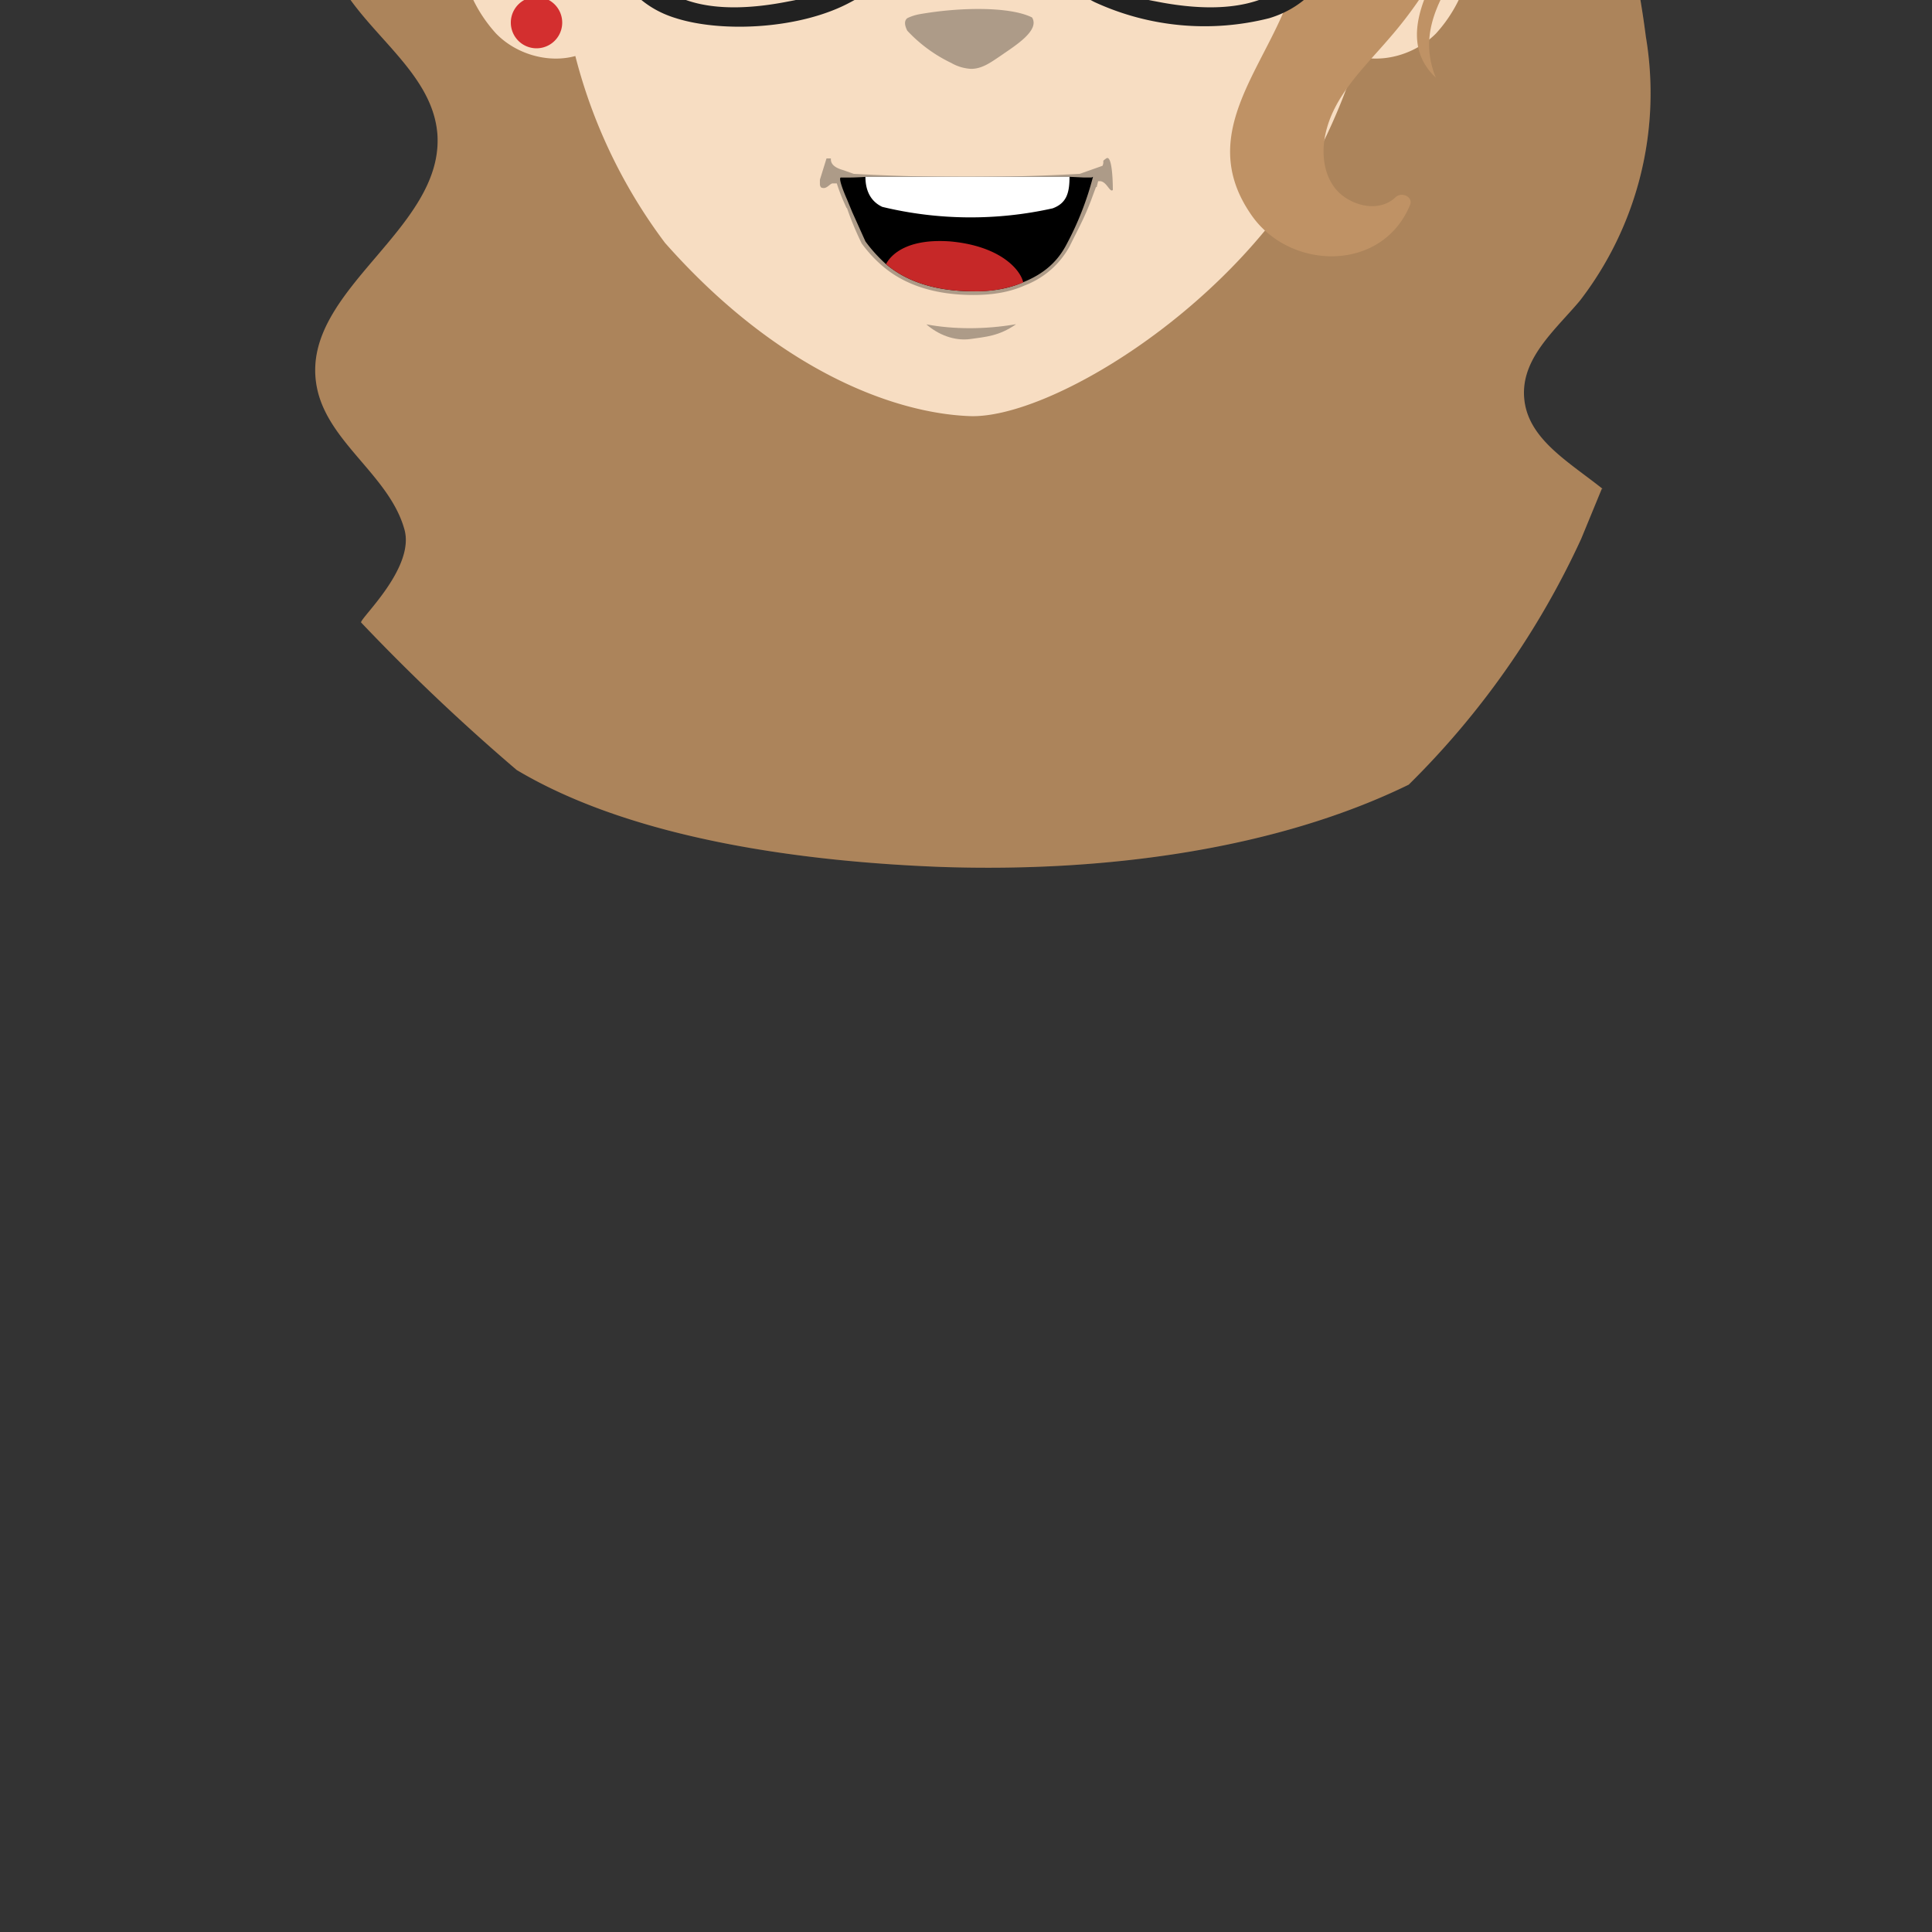 <?xml version="1.0" encoding="UTF-8"?> <svg xmlns="http://www.w3.org/2000/svg" width="1000" height="1000" viewBox="0 0 1000 1000" style="width: 100%; height: 100%; transform: translateY(60%) scale(3.8); transform-origin: 50% 50% 0px;"><rect x="0" y="0" width="1000" height="1000" fill="#333333" stroke="none"/><g class="layer-head_human_hair_back" transform="translate(387 226)"><g class="opt-a" transform="translate(24 33)"><path fill="#BF9265" d="M175.6 176l-2.8 6.8a113.7 113.7 0 0 1-23.5 33.5c-17.8 8.7-41 12-63.9 11.2-18-.7-41.5-3.6-57.6-13.2a279 279 0 0 1-21.2-20.1c0-.7 7.4-7.5 5.9-12.7-2.1-7.5-10.8-12-12-19.8-2-12.8 17.4-21 16.5-34-.6-7.8-8.3-12.8-12.6-19.4C-1.9 98.7-.5 86 3 75l.1-.4a115 115 0 0 1 47.4-62.2c9-5.7 19-10.2 29.5-11.6 10.6-1.3 21.8.7 30.4 7 11.5-7.4 23.2.3 26 3a115 115 0 0 1 24 38.8c3.6 8.7 7 17.7 10.8 26.7 5 11.7 8.8 25.5 10.4 38.1a46.3 46.3 0 0 1-9 36c-3.2 3.8-7.6 7.5-7.6 12.5 0 6 5.8 9.2 10.7 13.1" class="c1"></path><path fill="#000" d="M175.6 176l-2.8 6.8a113.7 113.7 0 0 1-23.5 33.5c-17.8 8.7-41 12-63.9 11.2-18-.7-41.5-3.6-57.6-13.2a279 279 0 0 1-21.2-20.1c0-.7 7.4-7.5 5.9-12.7-2.1-7.5-10.8-12-12-19.8-2-12.8 17.4-21 16.5-34-.6-7.8-8.3-12.8-12.6-19.4C-1.9 98.7-.5 86 3 75l.1-.4a115 115 0 0 1 47.4-62.2c9-5.7 19-10.2 29.5-11.6 10.6-1.3 21.8.7 30.4 7 11.5-7.4 23.2.3 26 3a115 115 0 0 1 24 38.8c3.6 8.7 7 17.7 10.8 26.7 5 11.7 8.8 25.5 10.4 38.1a46.3 46.3 0 0 1-9 36c-3.2 3.8-7.6 7.5-7.6 12.5 0 6 5.8 9.2 10.7 13.1" class="b15" opacity=".1"></path></g></g><g class="layer-head_human_skin" transform="translate(431 270)"><g class="opt-a"><path fill="#F7DDC2" d="M116 120.9c-11.9 20.3-36 34.6-46.5 34.2-10.5-.4-26.3-6.4-41.5-23.6a72 72 0 0 1-12.9-28.4 155 155 0 0 1-4.7-50.7C16.2 11.9 36 6.4 64.7 1.6c28.6-4.7 58.5 12 61.5 30.1 2 13 3.3 41-1.5 64.7A81.5 81.5 0 0 1 116 121z" class="c1"></path><path fill="#F7DDC2" d="M11.7 76.2c-3.1-1.2-6.7.3-8.8 3A16 16 0 0 0 0 88.6 19.3 19.3 0 0 0 5 103c3.6 3.7 10 4.7 14 1.4l-7.3-28.2m114.5 0c3.1-1.2 6.8.3 8.8 3a16 16 0 0 1 3 9.4 19.3 19.3 0 0 1-5 14.4c-3.7 3.7-10 4.7-14 1.4l7.2-28.2" class="c1"></path><path fill="#000" fill-opacity=".3" d="M63 100.3c-.7.1-1.4.3-2 .6-.5.4-.3 1.1 0 1.7a20 20 0 0 0 6 4.4 6 6 0 0 0 2.7.8c1.5 0 2.7-.9 3.9-1.7 2-1.4 5.5-3.5 4.4-5.3-3-1.5-9.7-1.4-15-.5z" class="b30"></path></g></g><g class="layer-head_human_mouth" transform="translate(476 382)"><g class="opt-laugh" transform="translate(4 7.3)"><g fill="#000" fill-opacity=".3" class="human-mouth-chin" transform="translate(13.8 22.4)"><path d="M13 .9c-2.3 1.6-4.1 1.7-6.2 2-2.2.3-4.4-.6-6-2 3.7.7 8 .7 12.1 0z" class="b30"></path></g><path fill="#000" fill-opacity=".3" fill-rule="nonzero" d="M4.3 6.1l.3 1L5 8l1.7 3.8c.7 1.1 1.7 2.2 2.8 3 2.8 2.4 6.6 3.6 11.6 3.6 2.4 0 4.6-.4 6.5-1.2 2.7-1.1 4.5-2.7 5.7-5 1.5-3 1.9-3.7 2.7-6l1-2.4-4.5.7c-6 .5-7.9.4-13.2.4l-5.1-.1C9 4.7 6 4.1 3.6 3.7c.1.5.3 1.7.7 2.4zm33.4-1.5L37 6.5c-.9 2.3-1.3 3-2.9 6.2A11.7 11.7 0 0 1 28 18c-2 .9-4.3 1.3-7 1.3-5.1 0-9.2-1.3-12.2-3.8-1.2-1-2.1-2-3-3.2a42.1 42.1 0 0 1-2-4.8l-.1-.1-.4-.9a25.1 25.1 0 0 1-.9-2.4h-.6c-.4.1-.8.8-1.4.6-.2 0-.3-.3-.3-.5v-.6L1 .7h.6c-.1 1 1 1.4 1.7 1.6l1.4.5a278.5 278.5 0 0 0 30.8 0l3.1-1.1c.3-.8-.2-.5.5-1S40 3 40 5c-.4.4-.8-1.1-1.7-1.2H38l-.2.8z" class="b30"></path><path fill="#000" d="M37.3 3.2a41.6 41.6 0 0 1-3.6 9.2c-1.2 2.3-3 4-6 5.2-1.8.8-4 1.2-6.6 1.2-5.6 0-9.4-1.5-12-3.7-1.1-1-2-2-2.8-3.1L4.5 8l-.7-1.7c-.4-.9-1.3-3.1-.8-3a36.4 36.4 0 0 0 3.5-.1H34l2.1.1h1z" class="b"></path><path fill="#FFF" d="M31.8 7.5c1.9-.7 2.3-2.1 2.3-4.3H6.3c0 2 .8 3.4 2.3 4.1a51.3 51.3 0 0 0 23.2.2l-12-2.6" class="w"></path><path fill="#C62828" d="M9.1 15.1c2.6 2.2 6.4 3.7 12 3.7a17 17 0 0 0 6.7-1.2c-.4-1.8-3.2-5-10-5.6-7.2-.5-8.6 3-8.7 3.1" class="ccc"></path></g></g><g class="layer-head_human_eyes" transform="translate(449 335)"><g class="opt-male" transform="translate(9)"><g class="human-eye-male"><path fill="#FFF" d="M20 4.3c3.6.8 6.6 2.9 7.8 6.6.8 2.2 0 10-3.3 13a10 10 0 0 1-5.2 2.6c-3.3.4-8.5.6-11.2-1.7-2.4-2-3.8-5-4.2-8-.3-2.5-.6-5 .6-7.2C6.5 5.9 11 4.5 15 3.5l4.9.8" class="w"></path><path fill="#6D8E9E" d="M9.8 21.2a10.4 10.4 0 0 1-.6-11.8c.9-1.3 2-2.5 3.6-3.2a7 7 0 0 1 5-.4c2.7.8 4 3.4 4.6 5.8.9 3.8.2 8.3-3.2 10.9a7 7 0 0 1-5.1 1.5 7 7 0 0 1-4.3-2.8z" class="c1"></path><path fill="#110A6E" d="M2.3 14.1c.9-3.8 3.3-6.8 8.5-9C13.9 3.6 18 3.6 21.3 5c2.1.8 4.4 3.2 5.7 6.5.4 1 1.5.9 1.7.2-.4-6.4-6.2-10-10.1-11-6-1.2-12.7 1.3-16.3 7a10 10 0 0 0-1.7 5c0 1.8 1.5 2.4 1.7 1.4" class="c2"></path></g><g class="human-eye-male" transform="matrix(-1 0 0 1 84 0)"><path fill="#FFF" d="M20 4.3c3.6.8 6.6 2.9 7.8 6.6.8 2.2 0 10-3.3 13a10 10 0 0 1-5.2 2.6c-3.3.4-8.5.6-11.2-1.7-2.4-2-3.8-5-4.2-8-.3-2.5-.6-5 .6-7.2C6.5 5.9 11 4.5 15 3.5l4.9.8" class="w"></path><path fill="#6D8E9E" d="M9.8 21.2a10.4 10.4 0 0 1-.6-11.8c.9-1.3 2-2.5 3.6-3.2a7 7 0 0 1 5-.4c2.7.8 4 3.4 4.6 5.8.9 3.8.2 8.3-3.2 10.9a7 7 0 0 1-5.1 1.5 7 7 0 0 1-4.3-2.8z" class="c1"></path><path fill="#110A6E" d="M2.3 14.1c.9-3.8 3.3-6.8 8.5-9C13.9 3.6 18 3.6 21.3 5c2.1.8 4.4 3.2 5.7 6.5.4 1 1.5.9 1.7.2-.4-6.4-6.2-10-10.1-11-6-1.2-12.7 1.3-16.3 7a10 10 0 0 0-1.7 5c0 1.8 1.5 2.4 1.7 1.4" class="c2"></path></g></g></g><g class="layer-head_human_eyebrows" transform="translate(451 318)"><g fill="#3E2723" class="opt-a" transform="translate(6 5)"><g class="human-eyebrow-a"><path d="M.3 7C9.1 4.6 17 3.7 26 3.2A19.7 19.7 0 0 0 .4 7" class="c1" fill="#C2997C"></path></g><g class="human-eyebrow-a" transform="matrix(-1 0 0 1 87 0)"><path d="M.3 7C9.1 4.6 17 3.7 26 3.2A19.7 19.7 0 0 0 .4 7" class="c1" fill="#C2997C"></path></g></g></g><g class="layer-head_human_hair" transform="translate(353 132)"><g fill="#3F312E" class="opt-au" transform="translate(73 122.6)"><path d="M133.6 31.1zm-32.5 53.6c-3.4-3.1-6.5-6.5-9.5-10l-1.1-1.2-2.9-3.2-1.5-1.7 5.7 4.6 1.4 1.2a120 120 0 0 1 17.9 17l-2-1c-3-1.4-5.5-3.3-8-5.7zM141.4 43c-3.2-8.1-6.3-17-11.8-24a27.3 27.3 0 0 0-12.1-8.7c-8.6-7-19.1-11-30.8-10a33 33 0 0 0-16.3 5.3l-.2.2-.7.5c-9.7-4-21.4-1.7-30.7 2.3a66 66 0 0 0-26.6 22.3 64.3 64.3 0 0 0-12 32.4 57.2 57.2 0 0 0 11.8 37c2.3 3.3 4.1 8 7.6 10.2.3.2.6.2 1 0l-1-3.1C17 103.5 16.2 92.7 17 87c.5-1 .8-2.3 1.1-3.5.6-2 1.4-3.7 2.2-5.5a75.7 75.7 0 0 1 27.4-32.7l4.2-1.7c3.8-1 7.7-1.8 11.6-2.3a49 49 0 0 0 6.9 12.4c4.3 6 9.6 11.6 14.4 17l3.3 3.6 1.1 1c3.3 3.5 6.7 6.8 10.3 9.8 2.4 2 4.9 3.9 7.7 5.3l5 2.2.6.9a38.3 38.3 0 0 1 3.6 5.7 20.9 20.9 0 0 1 1.8 13.2l-1.1 3.4c-4 9.1-11.1 17.3-4.3 27.2 5.2 7.7 17.9 8 21.7-1.3.4-1.1-1.2-1.8-2-1-1.7 1.6-4.3 1.5-6.4.3-2.9-1.6-3.7-5-3.3-8 .8-5.7 5.2-9.7 8.8-13.9A56.5 56.5 0 0 0 144 95.2a72 72 0 0 0-2.8-42.5c-.8-3.7-1.8-7.4-3-11l2.6 7.2c6.2 17 9.8 36.6 1.5 53.6-.9 1.9-2.3 4.1-3.6 6.5-2.9 5.2-5.3 11.1-.7 15.4 0 0 .1 0 0 0-2.3-5.6.1-10.2 3.1-14.9a52 52 0 0 0 6-11.4 59 59 0 0 0 2.4-26.7 113 113 0 0 0-8-28.5z" class="c1" fill="#BF9265"></path></g></g><g class="layer-glasses" transform="translate(435.5 252.3)"><g fill="#000" class="opt-d" transform="translate(8.9 79)"><polygon fill-opacity=".7" points="5.6 6.8 13.5 3.4 23.4 1.5 34.4 2.3 42.5 3.6 51.8 8 58.9 7.3 67.5 4.9 76.4 2 86.8 1.7 97.2 2.6 105.6 5 107.4 8.5 107.8 18.5 106 27 102.4 33.8 97.3 37.8 89 39.7 80.7 38.4 73 35.5 66.6 28.4 63.9 23.5 61.9 14 57.5 10.3 52 11.8 50.1 19.2 46.8 27.9 41.6 34.2 34.7 37.6 26.1 39.3 15.9 38.1 9.3 33 6.4 25 4.8 15.6" class="c2" fill="transparent"></polygon><path d="M104.5 27.3a16.2 16.2 0 0 1-7.1 9c-4.7 2.5-11 2-16 1-4-.7-7.7-2.3-10.4-5.3a29.2 29.2 0 0 1-6.7-14s-3-9 5.4-12.3a59.2 59.2 0 0 1 27.8-1.5c3.4.7 7.5 2.3 8 6.2.9 5.5.7 11.6-1 16.9zM48.7 18A29.2 29.2 0 0 1 42 32c-2.8 3-6.5 4.6-10.5 5.3-5 1-11.3 1.5-15.9-1a16 16 0 0 1-7.1-9c-1.7-5.3-2-11.4-1.1-16.9.5-4 4.6-5.5 8-6.1a59.1 59.1 0 0 1 27.8 1.4C51.6 9 48.7 18 48.7 18zm63.2-14L103 1.7C90-1.5 74 .3 66.8 3.2c-4.2 1.7-10.3 2.1-10.3 2.1S50.3 5 46.2 3.2C38.9.2 22.9-1.5 9.9 1.7L1 4c-.6.1-1 .7-1 1.3v4.3c0 .5.3 1 .7 1.2.9.5 2.3 1.9 2.8 6 1.3 9.7 3.3 20 12.6 22.8 6.3 2 17 1.5 23.8-2.2 5.8-3 10.1-9.6 12.7-21.5 0 0 .2-3.6 3.9-3.6 3.6 0 3.9 3.6 3.9 3.6 2.5 11.9 6.8 18.5 12.7 21.5a35.8 35.8 0 0 0 23.8 2.2c9.3-2.8 11.3-13 12.6-22.8.5-4.1 1.9-5.5 2.8-6 .4-.2.7-.7.7-1.2V5.3c0-.6-.5-1.2-1-1.3z" class="c1" fill="#212121"></path></g></g><g class="layer-earring" transform="translate(426 363.3)"><g fill="#000202" class="opt-simple_r" transform="translate(12 4.7)"><path d="M3.5 7a3.5 3.5 0 1 1 0-7 3.5 3.5 0 0 1 0 7z" class="c1" fill="#d32f2f"></path></g></g></svg> 